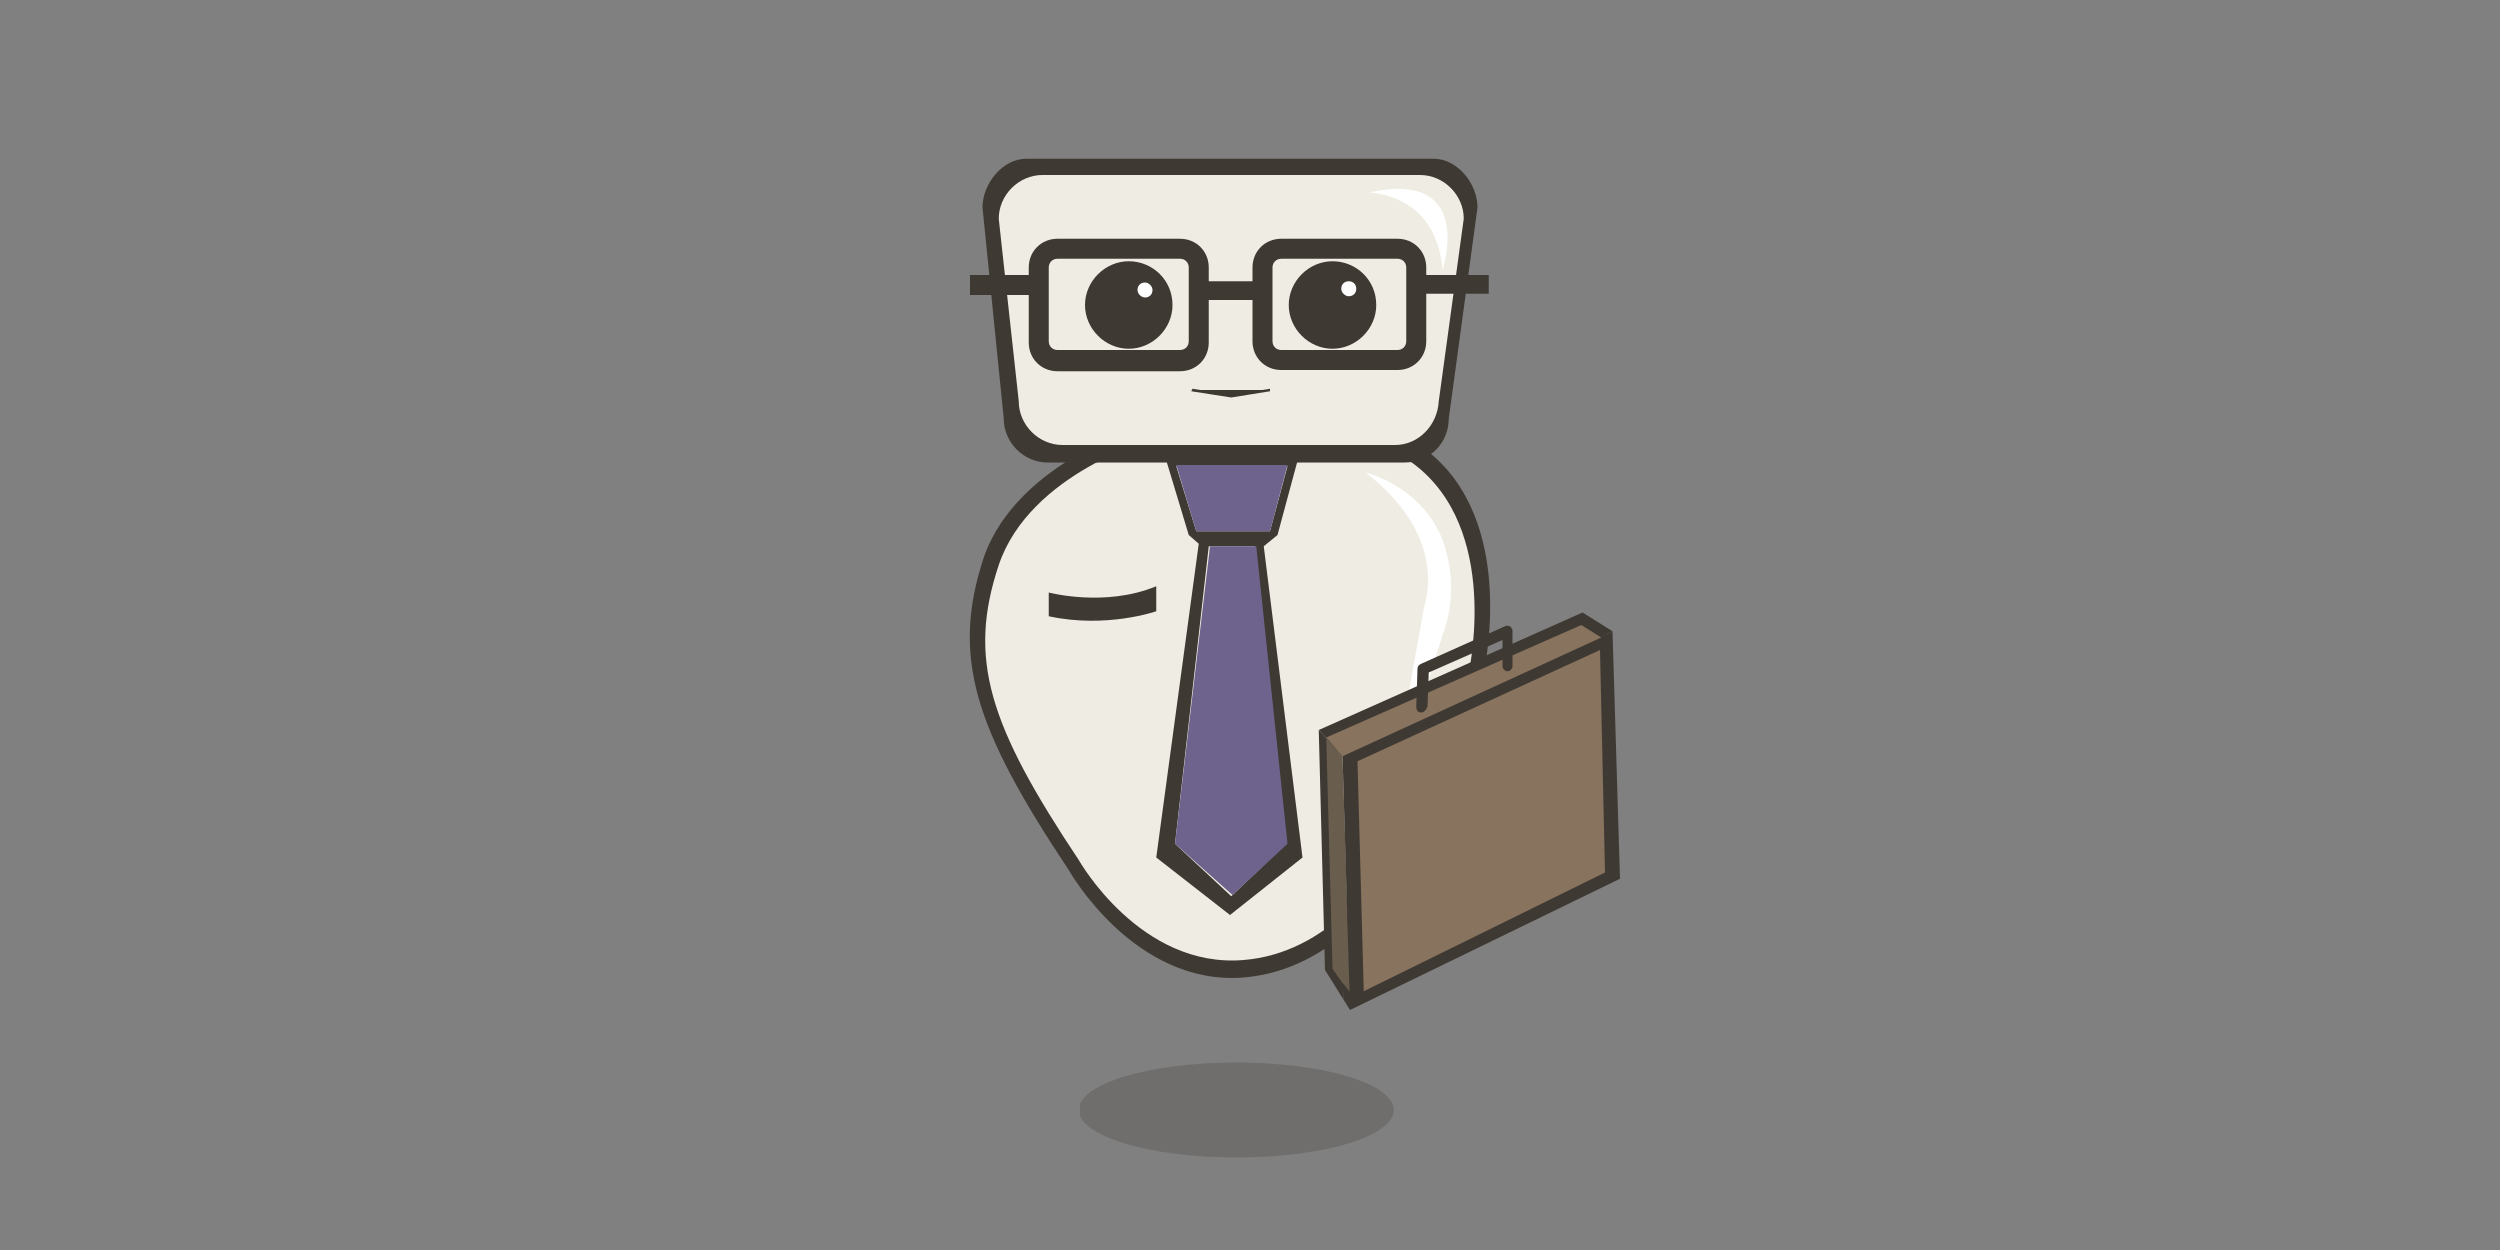 <?xml version="1.0" encoding="utf-8"?>
<!-- Generator: Adobe Illustrator 19.1.0, SVG Export Plug-In . SVG Version: 6.00 Build 0)  -->
<svg version="1.1" id="Layer_1" xmlns="http://www.w3.org/2000/svg" xmlns:xlink="http://www.w3.org/1999/xlink" x="0px" y="0px"
	 viewBox="-295 257 200 100" style="enable-background:new -295 257 200 100;" xml:space="preserve">
<rect x="-295" y="257" width="200" height="100" fill="#808080" stroke="none"/>
<style type="text/css">
	.st0{clip-path:url(#SVGID_2_);}
	.st1{clip-path:url(#SVGID_4_);fill:#3F3933;}
	.st2{clip-path:url(#SVGID_4_);fill:#EFECE3;}
	.st3{opacity:0.25;clip-path:url(#SVGID_4_);}
	.st4{clip-path:url(#SVGID_6_);fill:#3F3933;}
	.st5{clip-path:url(#SVGID_4_);fill:#6D638C;}
	.st6{clip-path:url(#SVGID_4_);fill:#FFFFFF;}
	.st7{clip-path:url(#SVGID_4_);fill:#695D4E;}
	.st8{clip-path:url(#SVGID_4_);fill:#87735E;}
	.st9{clip-path:url(#SVGID_4_);}
	.st10{fill:#3F3933;}
</style>
<g id="robot">
	<defs>
		<rect id="SVGID_1_" x="-556.8" y="-160.8" width="725.1" height="938.4"/>
	</defs>
	<clipPath id="SVGID_2_">
		<use xlink:href="#SVGID_1_"  style="overflow:visible;"/>
	</clipPath>
	<g class="st0">
		<defs>
			<rect id="SVGID_3_" x="-233.4" y="257.6" width="78.4" height="101.4"/>
		</defs>
		<clipPath id="SVGID_4_">
			<use xlink:href="#SVGID_3_"  style="overflow:visible;"/>
		</clipPath>
		<path class="st1" d="M-209.5,326.6c0,0,5.2,9.3,14,8.6c14.1-1.2,19.1-23.9,19.1-23.9s2.9-11.8-3.9-17.8
			c-6.8-5.9-22.8-2.6-22.8-2.6s-10.5,2.9-13.2,10.7C-218.9,309.5-217.1,315.2-209.5,326.6"/>
		<path class="st2" d="M-208.7,325.8c0,0,4.9,8.7,13.2,8c13.2-1.1,17.9-22.5,17.9-22.5s2.7-11.1-3.7-16.7
			c-6.4-5.6-21.4-2.5-21.4-2.5s-9.9,2.7-12.4,10.1C-217.6,309.7-215.9,315-208.7,325.8"/>
		<g class="st3">
			<g>
				<defs>
					<rect id="SVGID_5_" x="-208.6" y="342" width="25.1" height="7.6"/>
				</defs>
				<clipPath id="SVGID_6_">
					<use xlink:href="#SVGID_5_"  style="overflow:visible;"/>
				</clipPath>
				<path class="st4" d="M-183.5,345.8c0,2.1-5.6,3.8-12.6,3.8c-6.9,0-12.6-1.7-12.6-3.8c0-2.1,5.6-3.8,12.6-3.8
					C-189.1,342-183.5,343.7-183.5,345.8"/>
			</g>
		</g>
		<path class="st1" d="M-193.9,300.7l1.1-0.9l1.7-6.3h-10.7l1.9,6.3l0.8,0.7l-3.4,25.1l5.9,4.6l5.8-4.6L-193.9,300.7z M-199.3,299.5
			l-1.6-5.2h8.9l-1.4,5.2H-199.3z M-201,324.5l2.7-23.8h3.7l2.5,23.8l-4.4,4.2L-201,324.5z"/>
		<polygon class="st5" points="-193.4,299.5 -192,294.2 -200.9,294.2 -199.3,299.5 		"/>
		<polygon class="st5" points="-198.2,300.7 -201,324.5 -196.4,328.6 -192,324.5 -194.5,300.7 		"/>
		<path class="st1" d="M-211.1,304.4c0,0,4.5,1.2,8.6-0.5l0,2c0,0-4,1.4-8.6,0.4V304.4z"/>
		<path class="st6" d="M-185.8,294.8c0,0,6.6,4.4,4.7,10.9l-2.9,16.2l4.5-14.4c0,0,1.5-3.6-0.3-7.8
			C-181.7,295.7-185.8,294.8-185.8,294.8"/>
		<polygon class="st1" points="-187.5,337 -189,334.6 -189.5,315.4 -188,317 		"/>
		<polygon class="st7" points="-187,336.5 -188.4,334.5 -188.9,316 -187.6,317.4 		"/>
		<polygon class="st1" points="-166,307.5 -187.6,317.4 -187,337.8 -165.4,327.3 		"/>
		<polygon class="st8" points="-167,309 -186.4,317.9 -185.9,336.3 -166.6,326.8 		"/>
		<polygon class="st1" points="-166,307.5 -168.4,306 -189.5,315.4 -187.3,317.8 		"/>
		<polygon class="st8" points="-166.9,308 -168.5,307 -188.9,316 -187.6,317.5 		"/>
		<path class="st1" d="M-181.3,314C-181.3,314-181.3,314-181.3,314c-0.3,0-0.4-0.2-0.4-0.5l0.1-3c0-0.2,0.1-0.3,0.3-0.4l6.7-3
			c0.1-0.1,0.3,0,0.4,0c0.1,0.1,0.2,0.2,0.2,0.4v2.8c0,0.2-0.2,0.4-0.4,0.4c-0.2,0-0.4-0.2-0.4-0.4v-2.1l-5.9,2.6l-0.1,2.7
			C-180.9,313.8-181.1,314-181.3,314"/>
		<polygon class="st1" points="-187,337.8 -187.5,337 -187.6,335.6 -186.9,336.5 		"/>
		<path class="st1" d="M-182.6,294h-28.6c-1.9,0-3.5-1.6-3.5-3.5l-1.7-16.9c0-1.9,1.6-3.9,3.5-3.9h32.6c1.9,0,3.5,2,3.5,3.9
			l-2.3,16.9C-179.1,292.4-180.6,294-182.6,294"/>
		<path class="st2" d="M-183.4,292.6l-26.6,0c-1.9,0-3.5-1.6-3.5-3.5l-1.6-14.6c0-1.9,1.6-3.5,3.5-3.5h30.2c1.9,0,3.5,1.6,3.5,3.5
			l-2,14.6C-180,291-181.5,292.6-183.4,292.6"/>
		<path class="st1" d="M-184.9,281.4c0,1.9-1.6,3.5-3.5,3.5c-1.9,0-3.5-1.6-3.5-3.5c0-1.9,1.6-3.5,3.5-3.5
			C-186.5,277.9-184.9,279.4-184.9,281.4"/>
		<path class="st1" d="M-201.2,281.4c0,1.9-1.6,3.5-3.5,3.5c-1.9,0-3.5-1.6-3.5-3.5c0-1.9,1.6-3.5,3.5-3.5
			C-202.8,277.9-201.2,279.4-201.2,281.4"/>
		<path class="st6" d="M-202.8,280.2c0,0.4-0.3,0.6-0.6,0.6s-0.6-0.3-0.6-0.6c0-0.4,0.3-0.6,0.6-0.6S-202.8,279.9-202.8,280.2"/>
		<path class="st6" d="M-186.5,280.1c0,0.4-0.3,0.6-0.6,0.6s-0.6-0.3-0.6-0.6c0-0.4,0.3-0.6,0.6-0.6S-186.5,279.7-186.5,280.1"/>
		<polyline class="st1" points="-199.7,288.2 -196.5,288.7 -193.4,288.2 		"/>
		<g class="st9">
			<polygon class="st10" points="-196.5,288.8 -199.7,288.3 -199.6,288.1 -196.5,288.6 -193.4,288.1 -193.4,288.3 			"/>
		</g>
		<path class="st6" d="M-185.5,272.4c0,0,5.4,0,5.9,6.2C-179.6,278.6-176.9,270.5-185.5,272.4"/>
		<path class="st1" d="M-175.9,279h-5v-0.6c0-1.3-1-2.3-2.3-2.3h-9.3c-1.3,0-2.3,1-2.3,2.3v1.1h-3.5v-1.1c0-1.3-1-2.3-2.3-2.3h-9.8
			c-1.3,0-2.3,1-2.3,2.3v0.6h-4.7v1.6h4.7v3.8c0,1.3,1,2.3,2.3,2.3h9.8c1.3,0,2.3-1,2.3-2.3V281h3.5v3.3c0,1.3,1,2.3,2.3,2.3h9.3
			c1.3,0,2.3-1,2.3-2.3v-3.8h5V279z M-199.9,284.3c0,0.4-0.3,0.7-0.7,0.7h-9.8c-0.4,0-0.7-0.3-0.7-0.7v-5.9c0-0.4,0.3-0.7,0.7-0.7
			h9.8c0.4,0,0.7,0.3,0.7,0.7V284.3z M-182.5,284.3c0,0.4-0.3,0.7-0.7,0.7h-9.3c-0.4,0-0.7-0.3-0.7-0.7v-5.9c0-0.4,0.3-0.7,0.7-0.7
			h9.3c0.4,0,0.7,0.3,0.7,0.7V284.3z"/>
	</g>
</g>
</svg>
